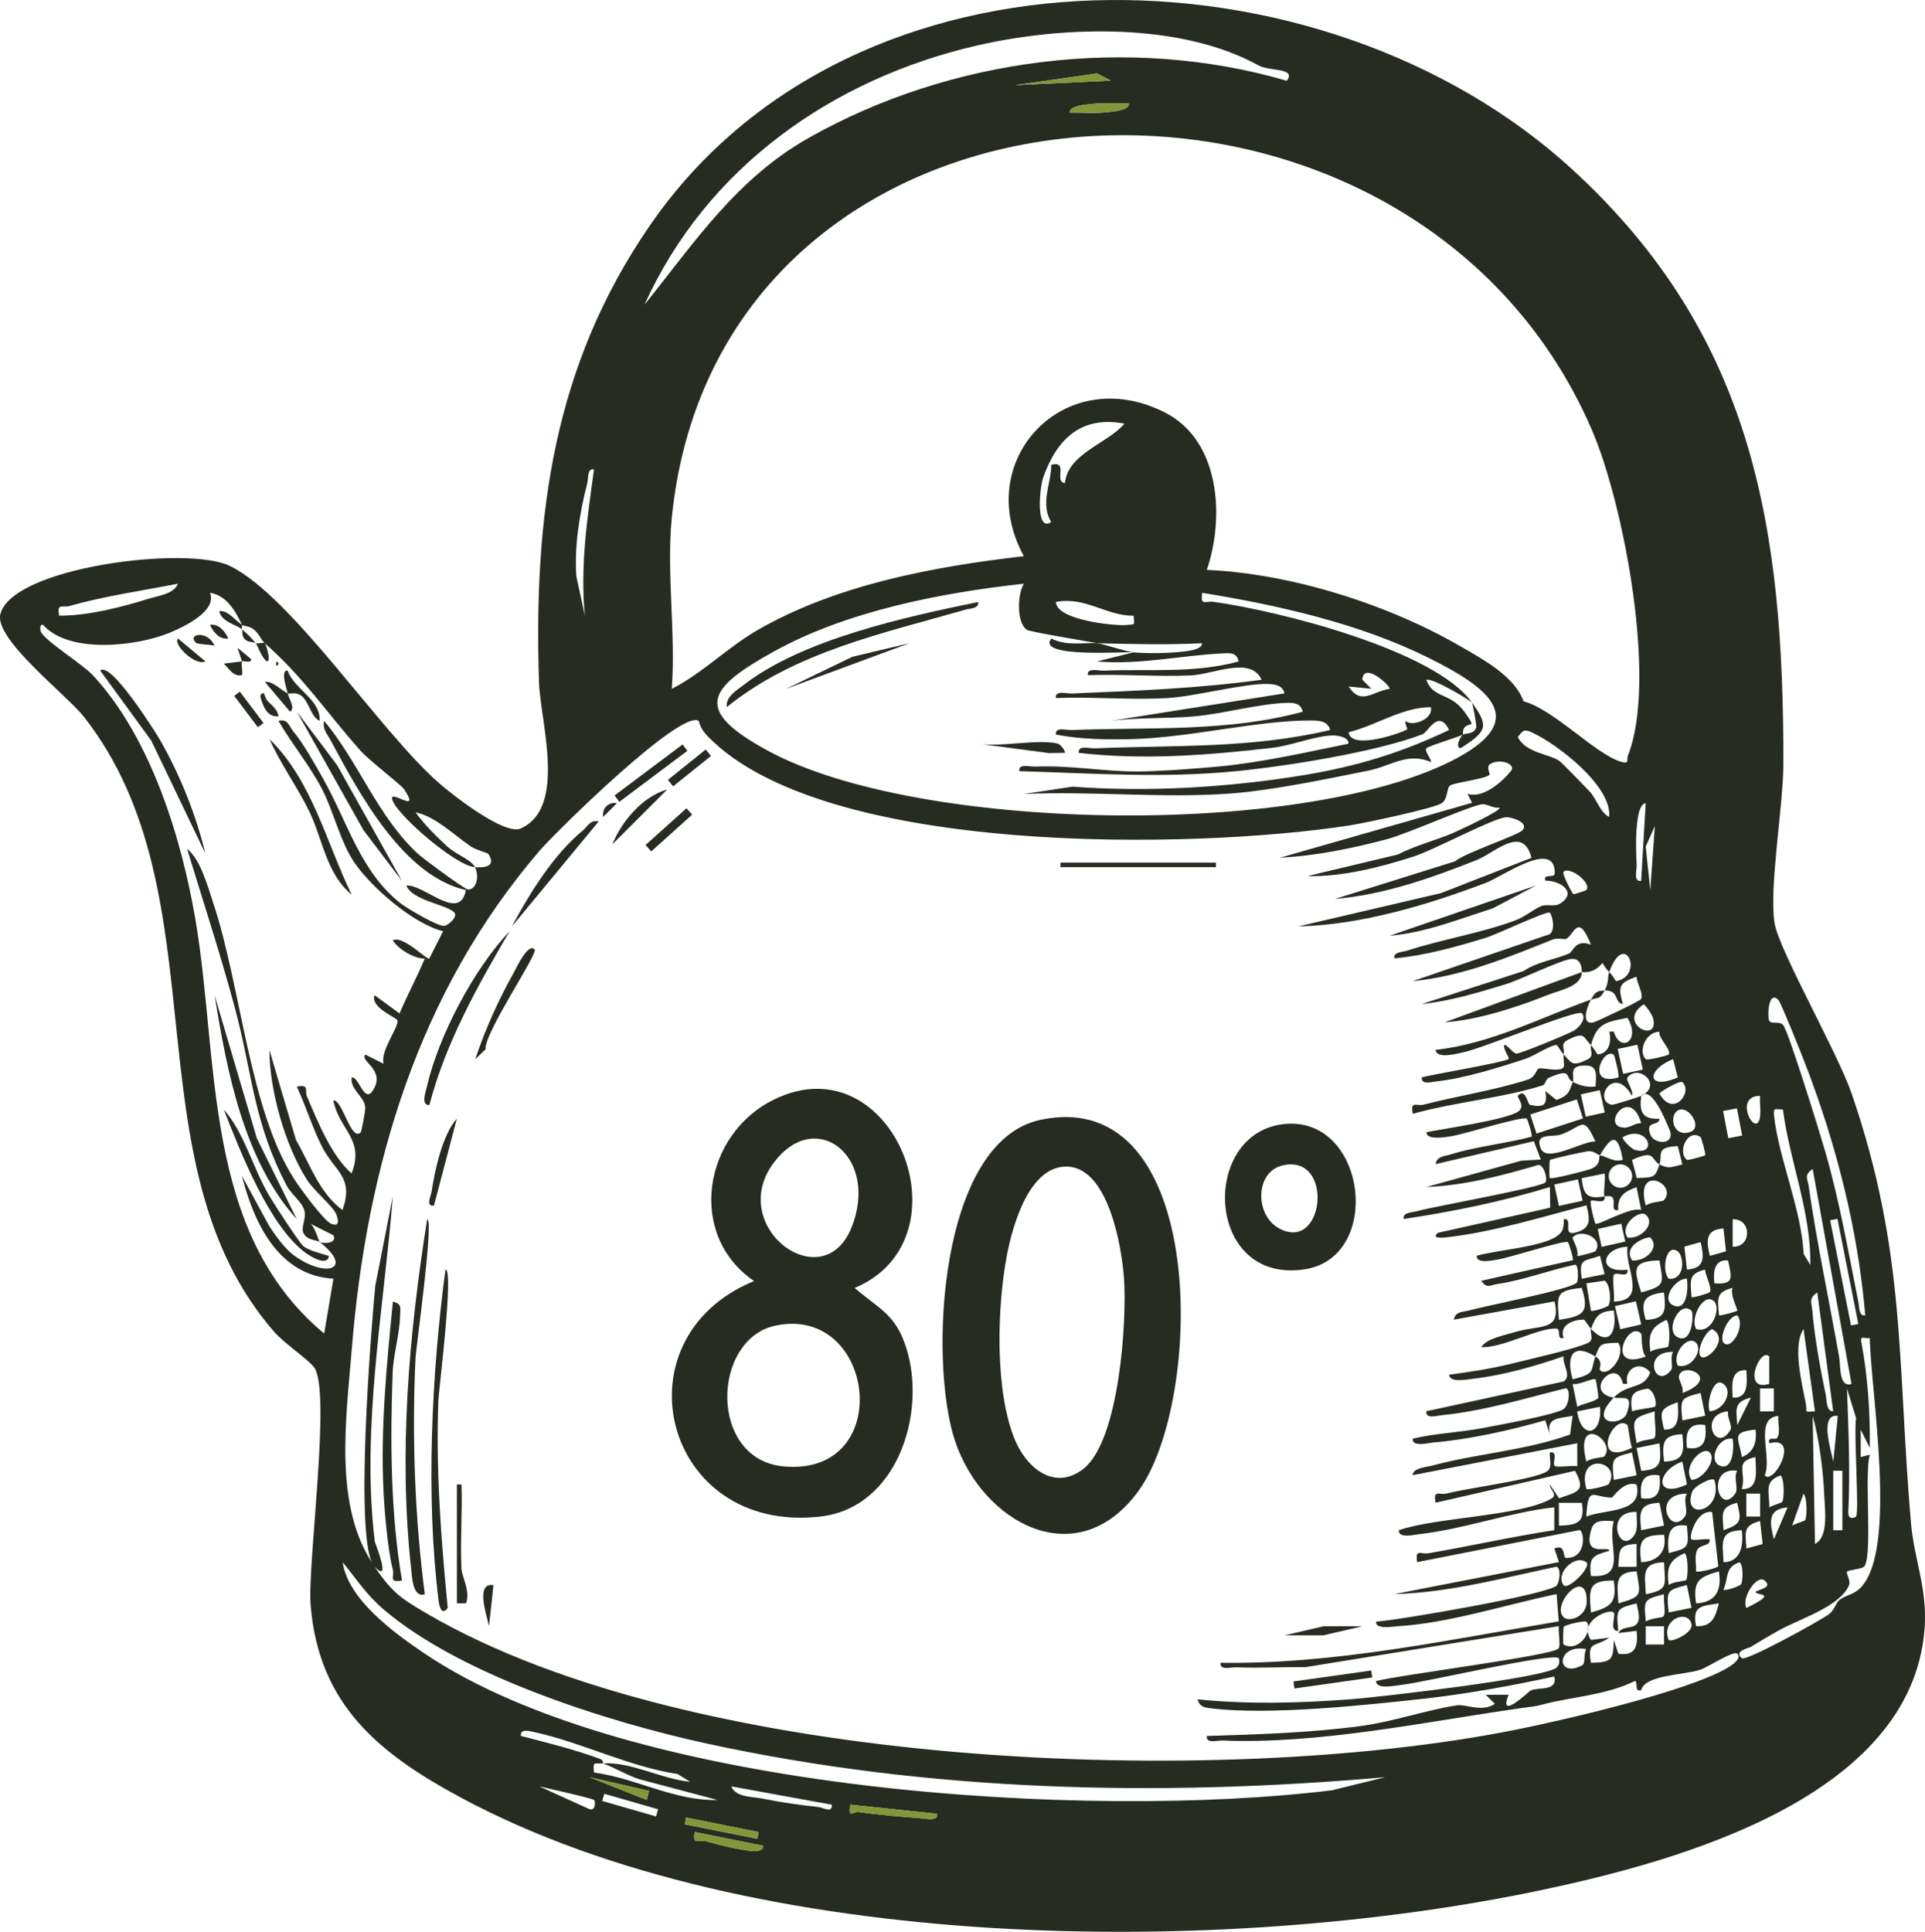 <?xml version="1.0" encoding="UTF-8"?>
<svg id="Layer_2" data-name="Layer 2" xmlns="http://www.w3.org/2000/svg" viewBox="0 0 420.99 422.46">
  <defs>
    <style>
      .cls-1 {
        fill: #272c22;
      }

      .cls-2 {
        fill: #83963a;
      }
    </style>
  </defs>
  <g id="Layer_1-2" data-name="Layer 1">
    <g>
      <path class="cls-1" d="M55.92,140.64c-.64-.33-1.77-.08-2.51-.99-.59-.73-.3-1.51-.49-2.01,1.5,1.23,1.8,1.64,3,3Z"/>
      <path class="cls-1" d="M239.92,140.64c1.9.33,6.25,1.85,8,2-1.84-.16-21.44,1.31-17.99-3,3.17,1.63,6.63.91,9.99,1Z"/>
      <path class="cls-1" d="M68.62,298.93c-1.55-1.93-6.41-5.09-8.73-7.76-32.19-37.09-10.87-95.38-41.56-134.44-3.78-4.81-19.57-16.9-18.26-22.38,2.46-10.32,40.91-15.14,50.22-10.58,13.54,6.63,32.68,36.01,45.61,47.39,3.09,2.72,14.46,11.6,17.98,10.02,10.17-4.56,4.28-23.33,4-31.99-1.19-36.49,3.15-69.22,24.23-99.86,44.63-64.88,147.14-62.39,201.83-12.2,39.59,36.33,46.17,78.46,46.07,130.03-.02,9.11-3.17,27.08-1.92,34.73.96,5.89,13.74,28.21,16.85,37.24,12,34.83,9.94,58.94,12.99,94.01.68,7.82,3.62,14.31,2.97,23-2.76,36.88-53.86,50.88-83.79,57.2-69.64,14.71-172.41,14.08-236.21-20.17-17.88-9.6-31.14-20.24-32.96-42.04-.76-9.13,4.62-47.32.69-52.2ZM275.24,14.31c-16.89-9.35-42.35-8.77-61.52-4.37-31.63,7.26-59.21,26.68-72.78,56.71,11.03-13.76,20.14-27.58,35.97-36.52,31.04-17.53,70.18-22.49,104.5-12.47,2.19-2.89-3.77-2.02-6.17-3.35ZM242.92,17.63l-2.98-1.57-18.02,2.57,20.99-1ZM246.92,22.65c-2.78.04-5.59-.22-8.38.11-1.05.12-4.69.39-4.61,1.87,2.78-.04,5.59.22,8.38-.11,1.05-.12,4.69-.39,4.61-1.87ZM146.92,113.14c-1.2,11.83.89,25.47,0,37.5,6.76-3.45,12.14-9.02,18.69-12.81,17.29-9.98,38.65-13.93,58.31-16.2-11.54-20.98,8.97-42.61,30.9-31.39,12.06,6.17,13.01,22.93,9.11,34.39,18.46.82,39.65,7.52,55.67,16.83,4.88,2.83,11.67,6.48,13.59,11.91,6.58,1.72,15.8,11.62,21.3,13.21,1.99.58,1.18-.46,1.53-1.34,6.47-16.21-.9-55.08-7.91-71.29C308.06,1.44,157.46,9.32,146.92,113.14ZM245.92,92.65c-9.43-1.84-14.82,3.39-17.77,11.77-.81,2.3-1.71,12.08,1.75,9.74-2.46-3.97-.02-8.37.02-12.52,3.88-1,.48,3.75,2.98,4,.67-6.49,9.18-8.55,13.01-12.98ZM127.91,134.64c-1.06-10.86.53-21.26,2-31.99-1.54-.24-1.17,1.87-1.47,3.01-1.66,6.41-2.87,13.77-2.39,20.37l1.86,8.61ZM38.92,127.65c-7.74,1.52-16.11,2.71-23.68,4.86-1.69.48-2.79-.75-2.31,2.13,6.3.04,13.71-1.87,19.75-3.75,2.06-.64,5.32-.99,6.24-3.23ZM239.92,140.64c-2.1-.37-14.66-2.46-15.31-2.89-2.32-1.5-2.13-7.8-.69-10.1-18.02,1.97-38.64,5.95-54.67,14.82-14.52,8.04-17.85,12.73-1.35,21.69,32.89,17.85,115.9,19.07,149.37,2.34,18.17-9.09,8.1-16.21-4.99-22.71-14.98-7.43-32.9-11.49-49.35-14.14-.45,2.97.64,1.71,2.51,1.97,14.33,1.98,48.36,10.57,56.49,22.03-.33-.45-8.5-5.42-10-4.99,1.51,4.21,5.23,2.62,8.4,7.09,2.61,3.68,1.17,2.09,0,3.29-.51.52-.34,1.57-.41,1.61-.78.47-7.62,2.5-8.01,3.02-.44.58,1.35,2.67,1.01,2.97-5.11-2.2-8.72.89-13.63,1.88-9.11,1.83-20.91,4.31-30,5-14.77,1.12-30.5-.56-45.37.12l10.66-1.61c16.52,1.26,34.33.16,50.67-2.54,11.52-1.91,21.18-4.86,31.66-9.85-2.3-4.75-4.64.5-5.78.93-10.16,3.88-29.66,6.98-40.72,8.07-16.21,1.6-31.37.47-47.49,0-.23-1.74,2.27-.94,3.48-.99,7.74-.32,14.83,1.06,22.01,1.06,4.96,0,12.95-.6,17.99-1.07,9.59-.9,19.1-3.09,28.5-5,.22-1.45-2.59-1.84-3.46-1.81-3.89.1-9.03,2.23-13.15,2.7-14.04,1.63-28.31,2.75-42.37,1.11-.23-1.75,2.27-.94,3.48-.99,17.46-.72,34.18.09,51.51-4.01-.56-2.11-2.74-2.08-4.49-2.08-11.54.01-26.51,3.8-39.02,4.08-5.59.12-10.99.05-16.48-1-.23-1.74,2.27-.94,3.48-.99,16.9-.68,33.94.51,50.51-4.01-.42-1.77-1.77-1.97-3.35-1.94-5.93.13-13.92,2.36-20.16,2.94-5.88.55-12.47.22-18.48,1l37.99-6c-.36-1.73-1.99-1.99-3.5-2.06-4.97-.23-15.9,2.7-22.01,3.07-8.11.48-16.37-.32-24.48,0-.23-1.75,2.27-.94,3.48-.99,13.95-.58,27.69-1.11,41.51-3.01-2.4-5.24-10.55-1.17-15.46-.95-7.47.33-15.06-.32-22.54-.05-.23-1.74,2.27-.94,3.48-.99,9.88-.4,19.83.64,29.51-2.01-.46-1.86-1.58-1.85-3.19-1.78-9.23.41-18.45,2.59-27.8,1.78l7.99-1.99c3.05.27,7.33.21,10.38-.12,1.03-.11,4.7-.4,4.61-1.87-7.68.37-15.31.19-22.99-.01ZM52.92,136.64c-1.36-2.93-3.4-6.48-7-7,1.61,3.93-5.51,7.37-8.78,8.72-7.19,2.98-22.03,4.72-27.73-1.72-.74-.16-.68,1.04-.49,1.48.89,2.04,9.1,7.08,11.42,9.58,12.64,13.65,19.38,35.57,22.43,53.57,5.23,30.89,1.49,68.24,28.13,90.36l2.02-11.99c-12.05-.68-17.4-12.22-20.02-22.5l5.99,11.01c1.44,2.17,3.41,4.98,5.52,6.48,6.97,4.98,13.07,2.92,5.51-3.01.51.36,3.95.46,2.99-1.49l-4.99-2.5c.99.78,1.82,3.86,2,3.99-.63-.49-2.76-.29-3.56-1.99-.61-1.3.73-3.12.17-5.03-.51-1.74-2.84-3.44-3.81-5.28-7.31-13.91-7.44-24.24-11.3-38.7-3.14-11.76-6.96-23.37-10.5-34.99,2.96,2.37,4.46,8.07,5.7,11.79,6.11,18.34,7.87,45.04,17.66,60.34,1.25,1.95,6.51,9.19,8.14,9.86,1.84.76,1.66-.71,1.1-2.12-.65-1.63-4.87-5.1-6.43-7.56-4.75-7.48-8.15-19.52-8.17-28.31l5.81,19.67c3.15,5.43,5.04,11.5,10.17,15.32,2.61-7.25-1.75-8.43-4.53-13.96-2.08-4.14-3.49-8.82-5.46-13.03,2.88-.54,1.63.75,2.24,2.2,2.38,5.54,5.31,12.88,9.74,16.79,2.95-7.56-2.74-9.46-3.98-15.99,2.02-.15,3.85,9.14,5.98,7,.2-.2,1.05-4.83,1-5.46-.21-2.44-3.33-3.82-2.98-6.54,1.56-.26,2.7,5.57,4.51,3.02,3.26-4.59-2.89-6.57-1.51-8.02l3.98,2c-.75-2.78,3.18-7.76,3.07-9.43-.04-.64-6.02-2.75-5.05-5.57l5.47,4c1.74-4.08,3.82-7.97,5.52-11.99-2.35,0-5.71-1.98-7-4,2.26-1.16,7.46,4.35,7.98,3.99l3.02-5.98c-6.57-1.66-15.69-9.58-19.44-15.08-3.01-4.42-4.5-11.13-7.02-15.98-2.73-5.25-6.59-9.85-9.54-14.95,2.11-.5,2.26,1.13,3.22,2.27,2.21,2.62,4.82,7.32,6.57,10.43,5.29,9.34,8.15,20.3,16.85,27.15,1.46,1.15,8.35,5.25,9.71,4.98.78-.16,2.87-1.91,2.16-2.84-1.35-1.77-9.32-2.65-10.52-5.98,3.98-.24,11.63,8.14,13,1-13.74-3.14-23.25-20.99-29.64-32.86-.74-1.37-1.77-2.31-1.35-4.14,7.51,9,11.73,20.94,20.46,29.03,1.18,1.09,10.35,7.88,11.03,7.86,1.92-.06,2.43-3.02,1.49-4.89,2.25.14,4.69-.2,2.92-2.91-.11-.18-2.77-.9-3.85-1.64-3.7-2.55-7.88-6.64-12.07-7.44,1.98,2.7,4.52,5.24,6.99,7.5,1.98,1.81,5.13,2.76,6.01,4.49-4.1-.26-16.56-10.98-17.99-14.51-1.29-3.19,6.45,3.41,2.51-2.5-.74-1.11-7.54-6.21-9.54-8.46-7.31-8.18-12.42-16.03-20.97-23.53-.75-.66-1.26-2.13-2.47-3.05-.94-.72-2.09-.66-2.53-.95ZM247.93,134.65c-5.89.1-10.64-4.28-17-3,.07,3.95,12.83,5.29,15.48,5.03,1.9-.19,1.64.17,1.52-2.03ZM303.92,150.63c.34-.44-5.66-6.14-6-2l2,2-4.97-.5c2.71,4.22,5.26,1.07,8.98.49ZM312.92,154.65c-6.27,0-11.92,3.99-17.99,5.49.54,4.11,12.11-.05,12.8-.65.14-.12-.54-1.31-.34-1.81,1.49,1.31,6.15-.4,5.53-3.03ZM81.92,342.64c-4.61-4.64-.72-52.21.14-61.36l3.85-19.64c-1.99,24.82-6.94,50.59-3.95,75.45.05.4,3.81,9.42-.04,5.55,3.86,5.52,5.36,6.68,11.33,10.17,58.19,34.08,172.92,38.45,237.88,25.53,10.88-2.16,37.63-8.38,46.5-13.5.9-.52,3.45-2.11,2.29-3.2-.78-.74-6.43,2.96-8,3.49-3.74,1.26-12.08,1.08-13.01,4.49-1.67.57-.52-2.16-1.45-1.97-6.18,3.05-13.29,3.35-19.82,5.03-2.65.68-1.63.38-5.16.89-20.84,2.99-44.18,7.91-65.07,7.06-1.21-.05-3.72.76-3.48-.99,11.07-.35,22.39-.69,33.37-2.14,7.42-.98,14.49-3.51,21.26-4.56,2.04-.32,5.55,1.6,8.36-.33l-1.99-1.98h5c-2.37,5.85,4.42-.74,4.78-.92,1.67-.85,5.99.28,5.21-3.08-9.1,1.98-19.28,3.85-28.62,4.87-13.04,1.43-33.27,3.58-45.91,2.16-1.5-.17-3.08-.21-3.46-2.03,11.24,1.13,22.24.82,33.49-.02,5.69-.42,42.93-4.68,45.03-6.97.65-.71.58-1.13.48-2.01-1.47-1.32-29.78,5.4-34.63,5.86-1.2.12-5.34,1.06-5.36-.86,4.86-1.31,38.59-5.56,39.89-7.11.55-.66-.11-3.66.09-4.9l-55.51,8.98c-4.98-.09-10.02.22-14.99.02-1.21-.05-3.72.76-3.48-.99,24.89.38,49.51-4.98,73.95-9.05l-.47-5.97c-11.21,2.32-23.55,6.37-34.95,7.05-1.09.07-4.71.7-4.53-1.03,4.88-.29,38.27-6.07,39.55-7.95.52-.76,1.02-3.55-.07-4.07-11.69,2.46-23.52,5.68-35.48,6l35.99-7-1-2.98c2.59-1.08,1.77,2.04,2.56,2.07,4.65.14,3.99-6.04,2.92-6.09l-35.48,7.01c-.47-3.04.73-1.64,2.52-1.95,9.21-1.59,18.25-3.63,27.47-5.05v-4.99c-9.81,1.09-19.85,4.8-29.62,5.88-1.1.12-4.53.98-4.37-.87,7.96-2.83,27.09-3.08,33.46-6.99,1.3-.8-.51-1.94-.46-3.01l2.01,3c4.05-1.41,6-1.48,3.51-5.99l-30.51,6.98c-.5-3.04.78-1.59,2.43-2.02,4.44-1.15,19.49-3.11,21.98-4.86,1.22-.86.44-2.85.59-4.12,1.95-.34.47,2.33,1.05,2.92.46.46,3.76-.12,4.95.08v-5.01s-36,6.99-36,6.99c.01-1.6,3.12-1.78,4.37-2.12,9.74-2.63,20.39-3.27,30.04-6.77l.58-4.1c-2.86.62-5.83.24-5,3.99l-1-3.01c-7.92,2.25-16.41,4.16-24.62,4.88-1.13.1-4.51,1.02-4.36-.86,4.95-1.19,10.23-1.35,15.2-2.3,3.14-.6,16.11-2.93,17.81-4.19,1.28-.94,1.5-4.47.46-4.54-8.89,2.21-17.95,5-27.12,5.89-1.11.11-3.59.92-3.36-.86l30.02-6.51c1.85-1.26-.27-3.58-.03-5.5-5.96,2.09-13.36,4.19-19.61,4.88-1.18.13-5.37,1.03-5.37-.87,4.66-.59,9.44-1.36,14.01-2.5,3.61-.9,13.71-3.17,16.35-4.46,1.42-.69.32-2.21.64-3.05,3.76,3.95,5.73,1.01,4.99-4-3.32.09-4.03,1.4-4.99,4-.43-.45-1.38-2.01-1.57-2.02-2.43-.03-5.44,1.22-4.43,4.01-1.69.46-.46-1.97-1.54-2.05-3.89-.27-11.88,4.33-16.44,4.04,1.07-1.88,5.18-2.61,7.23-3.25,5.4-1.69,10.35-.04,8.76-6.74l-22,3.99c.35-1.92,2.09-1.65,3.45-2.04,3.35-.96,22.21-4.59,23.43-6.06.33-.39.47-3.93-.4-3.91-5.45,1.14-11.46,3.43-16.89,4.2-1.55.22-2.41,1.13-3.59-.69l20-4.5c.23-.27-.89-3.82-1.07-3.95-.71-.51-12.98,3.48-15.54,3.85-1.04.15-4.57.93-4.38-.88,4.4-1.24,13.75-1.85,17.35-4.16,1.64-1.06,1.68-2.07,1.66-3.85,2.23-.25-.44,3.69,2.47,2.98,3.64-.9,3.25-2.97,2.51-5.99-9.86,2.58-20.37,5.82-30.52,6.99-.81.09-3.6.37-1.96-.98l24.54-5.49-.06-4.52c-10.37,3.16-21.21,5.38-31.99,6.99-.24-1.44,1.76-1.4,2.79-1.68,3.83-1.07,27.26-5.22,28.2-6.32.52-.6-.17-3.66-1.47-3.84-7.96,2.34-16.22,4.53-24.53,4.84l20.74-5.75,4.26-.25-1.52-4.01-21.48,5.01c.31-1.79,2.02-1.72,3.35-2.14,5.38-1.7,12.08-2.37,17.65-3.86.24-.27-.88-3.8-1.08-3.95-.87-.63-13.86,3.47-16.53,3.85-1.1.16-5.41.97-5.39-.88,3.96-.81,17.31-2.69,20.03-4.5,1.82-1.22-.37-3.14-.03-3.5,1.73-1.79,2.08,1.88,2.63,2.01,3.14.69,3.85,0,3.38-3.01l2.41,1.95c2.76-1.02,2.75-1.75,3.58-3.95,1.65.82,3.12,1.23,5,.99.02-2.06.67-4.51-2.05-4.57-4.18-.1-2.45,2.23-2.95,3.57-1.87-.93.09-3.2-5.23-.89-.72.31-.76,1.47-1.28,1.63-8.64,2.78-19.58,3.71-28.49,6.25-.5-3.04.77-1.59,2.43-2.02,7.51-1.93,15.24-3.08,22.64-5.43,1.96-.62,1.8-2.28,2.57-2.47.81-.2,4.34.79,5.28-.17.42-.43-.09-2.12.07-2.91,1.75,1.84,1.84,2.85,5.34,1.03,1.41-.73.4-2.02.66-3.03.6.62,1.36,2.02,1.48,2.01,2.55-.26,3.01-2.78,2.53-5h.98c1.33,4.71,6.02,2.17,3-3-4.89.9-6.81,1.35-7.99,5.99-1.73-1.79-1.35-2.98-4.79-1.31-2.15,1.04-.89,1.72-1.21,3.31-.59-.62-1.35-2.05-1.54-2.05-1.34,0-4.93,2.42-6.94,3.07-5.63,1.85-13.34,4.26-19.15,4.86-1.11.11-3.6.9-3.37-.87,2.54-.66,18.32-3.32,19-4.02.22-.22-1.23-2.11-1-2.99.41-.48,1.76,1.64,2.65,1.83.67.14,11.61-4.4,12.63-5.04,1.41-.89,2.73-2.75,1.71-3.78-.96-.97-21.72,7.71-25.94,8.54-1.27.25-5.8,1.57-6.05-.54,12-1.31,22.8-6.98,33.99-11.01-.65,1.16-2.44,5.57.51,5.02.57-.11,10.09-4.62,10.43-5.1.69-.97-.98-3.62-.96-4.92-3.88,1.38-4.09,2.13-3,5.99-2.07-.37-.63-2.95-3.99-2.99.94-1.62.59-2.87,1-4,.7.74.96,1.17,1.49,1.99,6.3-1.12,1.94-11.49-1.49-1.99-.7-.74-.96-1.17-1.49-2-1.16,1.48-2.62,2.2-4.51,2,0,3.18-4.74,3.92-7.48,5.02-6.86,2.73-15.18,5.44-22.51,5.97l30-10.99c0-1.48-.44-3.04-2.31-2.87-2.26.2-11.17,4.57-14.48,5.58-5.91,1.79-12.03,3.64-18.21,4.28l22.26-7.22c3.01-2.04,6.92-2.52,9.96-3.84.89-.39,1.34-3.22,4.77-1.93-2.9-7.29-3.66-1.99-5.49-1.23-.31.13-1.77-.34-2.98.15-9.87,3.97-19.77,8.02-30.52,9.07l29.4-10.09c2.1-.23,1.17-4.39.59-4.89s-11.56,4.75-13.99,5.49c-6.5,1.99-13.19,3.87-19.99,4.5-.24-1.44,1.73-1.35,2.78-1.69,7.63-2.47,15.76-3.74,23.47-6.54,2.38-.87,3.92-2.36,5.84-3.19,1.29-.56,2.93.26,4.26-.63,3.72-2.47-.13-4.97-3.35-4.95-.55-1.65,2.06-.46,2.07-1.56.13-7.7-11.31.63-15.1,2.06-12.82,4.85-27.24,9.18-40.98,9.51l31.2-7.28,19.79-7.72c-1.9-7.37-7.98-1.09-12.01.5-9.99,3.95-20.18,7.57-30.98,8.5l26.26-8.23c2.21-1.87,13.69-5.66,14.73-6.78,1.65-1.75-2.58-2.94-3.51-2.87-3,.23-15.56,7.08-20.27,8.6-7.22,2.33-15.63,4.48-23.21,4.27l19.78-4.71c3.85-2.03,8.34-3.08,12.22-4.78,1.41-.62,10.63-4.91,10-5.49-1.26.25-2.72-.79-3.71-.73-2.28.13-16.31,6.42-20.87,7.64-7.47,2-15.7,3.67-23.42,4.06l42-12.01-1.01-1.97c3.32,1.12,7.53-2.52,9.52-5,1.15-1.43-2.24-2.85-4.56-1.52-.94.54.05,2.23-.12,2.37-1.21.98-7.73,1.69-8.64,2.34-.81.58-.42,2.95-1.86,3.89-1.74,1.13-16.83,4.32-19.94,4.81-34.29,5.34-114.88,6.78-140.45-19.36-1.01-1.03-1.72-2.04-2.06-3.46-3.84-2.71-31.22,24.21-34.87,28.45-26.43,30.8-37.8,68.97-41.02,108.98-1.25,15.51-4.05,34.55,4.99,47.49ZM351.91,178.64c.72-6.72-11.6-16.13-16.99-18.51-1.78-.79-1.85-.27-2.98,1.02,1.68,3.64,7.28,3.71,9.3,5.43.65.55,5.14,5.19,6.33,6.42,1.57,1.62,2.38,4.71,4.34,5.65ZM358.91,192.64l1-16.99c-1.61.16-1.87,4.29-1.98,5.51-.21,2.49-.12,5.47,0,8,.05,1.22-.76,3.71.99,3.48ZM360.91,194.64l1-13.99-2,4.49,1,9.5ZM346.92,194.64c1.26-1.52-3.63-5.27-4.99-3.99-.4.38,1.92,4.73,2.14,4.89.12.09,2.76-.78,2.85-.9ZM388.91,218.65c-2.13-2.08-2.4,3.2-2.05,4.43.32,1.12,2.33.04,3.16,1.16,1.22,1.66,8.06,23.77,9.17,27.64,3.15,10.93,4.98,21.68,7.22,32.8.22,1.07.06,3.23,1.51,2.97-1.58-18.83-6.42-37.71-13.22-55.26-.75-1.94-5.25-13.21-5.78-13.73ZM359.42,219.66c-6.06,4.15,3.67,8.85,2.08,2.92-.19-.69-1.67-2.92-2.08-2.92ZM364.92,230.63c.72-1.03-2.26-3.55-2.02-4.99-3.08.04-4.68,4.36-2.97,6,.32.31,4.85-.81,4.99-1.02ZM358.1,228.47l-4.31.93,1.18,5.44,4.31-.93-1.18-5.44ZM352.91,230.65c-2.32-1.66-6.21,7.05,1.01,4.99.32-.3-.8-4.84-1.01-4.99ZM366.93,235.63l-1.02-3.99c-5.73,2.16-6.03,6.95,1.02,3.99ZM358.92,239.64c4.88-2.32-.6-7.14-3.01-3.98-.43.56,1.42,2.8,1,3.98-4.05-7.06-8.62,1.11-4.42,1.96.33.07,5.68-1.6,6.43-1.96-.42,3.53.21,5.19,3.99,5.01,0,1.75-3.23.22-1.98,3.48.86,2.24,5.62,2.35,4.16-1.14-.77-1.84-3.89-9.65-6.17-7.35ZM367.91,236.65c-.53-.45-5.09,2.23-4.99,2.49,3.03,5.48,7.41-.41,4.99-2.49ZM349.87,238.41l-4.15.92,1.08,4.88,4.15-.92-1.08-4.88ZM384.92,239.65c-6.16,0-.7,9.77,0,4.51.19-1.43-.12-3.05,0-4.51ZM344.84,240.43l-10.17,3.3,1.35,4.16,10.17-3.3-1.35-4.16ZM358.92,245.63c-2.41-8.47-9.16.94-3.58.98,1.12,0,2.35-1.07,3.58-.98ZM367.44,242.65c-2.55.58-1.91,6.03,1.97,4.98,3.13-.84.14-5.47-1.97-4.98ZM379.86,242.38l-3.03.58,1.14,5.95,3.03-.58-1.14-5.95ZM389.92,242.64c-1.72-.03-2.16-.55-1.94,1.43,1.02,9.2,5.98,20.4,6.47,30.12l1.46,2.45c.18-11.61-4.49-22.57-6-34ZM348.92,249.63c-2.78-5.95-2.68-3.31-7.49-1.54-1.91.7-5.9-.51-4.49,3.04,1.32,3.32,9.15-1.64,11.99-1.5ZM354.92,248.65c-.34.39,1.8,2.59,2.67,2.83,5.03,1.39,2.93-5.76-2.67-2.83ZM371.9,248.66c-2.86-1.98-5.13,3.35-2.97,4.99.19.14,3.88-.85,4-1.02.15-.21-.86-3.85-1.03-3.97ZM349.92,252.64c-.57-.1-1.27-.93-2.46-.89-.6.02-8.2,1.63-8.49,1.95-.15.16-.19,3.8-.05,3.94.33.34,8.65-1.77,9.3-2.13,2.06-1.14,1.22-2.05,1.69-2.87,1.37.23,3.07,1.64,5,.99-1.05-5.58-2.32-5.65-5-.99ZM362.92,254.64c2.08,1.08,2.81.51,5.01,0l-1.01-4c-4.93.22-3.28,1.79-3.99,4-1.9-.99-.78-3.38-6.01-.99l1.03,3.97c3.83-.15,4.03-.06,4.97-2.99ZM356.94,257.19c0-1.41-1.15-2.56-2.56-2.56s-2.56,1.15-2.56,2.56,1.15,2.56,2.56,2.56,2.56-1.15,2.56-2.56ZM404.92,302.64l-8.49-46.99c-2,1.34-1.1,2.11-.87,3.78,1.69,11.93,4.54,25.3,6.67,37.41.33,1.87-.09,6.69,2.69,5.81ZM350.92,261.64c-.37-.57.27-3.82,0-5l-5,1.01c.32,3.68,1.26,4.64,5,3.98.31,1.98-2.52.54-3.01,1-.3.28.81,4.85,1.02,4.99.58.41,7.78-3.83,9.99-3l-1.01-4.99c-2.58.88-4.26,2.02-4,4.99-1.82.32-.51-1.8-1.26-2.74-.44-.55-1.68-.19-1.73-.26ZM363.82,262.55c3.4-3.7-6.44-8.15-3.89,1.1.88-.76,3.73-.92,3.89-1.1ZM345.09,257.92l-5.18,1.13,1.02,4.67,5.18-1.13-1.02-4.67ZM359.92,265.64c-1.27-1.13-5.82,2.15-3.99,5,2.87.42,6.27-2.98,3.99-5ZM378.93,272.64c4.2.18,4.2-6.17,0-5.99v5.99ZM401.85,266.55l-1.6.32,4.56,22.99,1.6-.32-4.56-22.99ZM354.57,267.61l-5.16,1.16.87,3.91,5.16-1.16-.87-3.91ZM376.92,268.65c-4.09.24-3.71,2.93-2.99,6l3.54-.99-.56-5.01ZM348.91,273.63c1.95-2.79-3.21-5.16-5-2.98-.13.16,1.5,2.81,1.01,4,.2.19,3.87-.85,3.99-1.02ZM356.93,275.64c2.9.3,6.2-2.75,3.99-5-.34-.34-6.21,1.51-3.99,5ZM371.91,271.64l-3.54.99.56,5.01c4.09-.24,3.71-2.93,2.99-6ZM355.92,272.65c-5.65.22-6.77,5.88,0,5.01.34,1.95-2.32.47-2.92,1.04-.5.48.17,4.63-.07,5.94,7.44-.19,2.4-7.21,2.99-11.99ZM366.91,273.65c-2.53-1.82-3.61,4.08-1.97,6,3.7.3,3.36-5,1.97-6ZM350.92,278.64l-1.01-4c-3.6,1.27-4.66.49-3.98,5.01l5-1ZM362.92,275.64c-6.05.15-5.64,1.87-3.98,7.01,5.44-1.55,4.78-1.83,3.98-7.01ZM377.92,275.65c-3.06-.27-3.26,2.52-2.99,4.99,4.55.38,3.69-1.46,2.99-4.99ZM373.9,282.6c.66-.89-1.01-3.68-.99-4.95-3.77.91-3.19,2.43-2.98,6,.24.27,3.85-.88,3.97-1.04ZM351.77,285.49c.65-1.06.35-4.59-.82-5.42l-4.02.59,1,5.98c.32.28,3.62-.79,3.84-1.15ZM368.91,279.64c-2.65-.13-6.11,5.09-2.48,5.99,2.71.68,2.78-4.53,2.48-5.99ZM345.92,281.64c-5.71.63-5.42,1.44-4.99,7,5.42-.82,6.68-1.6,4.99-7ZM379.93,286.63c.16-.2-1.67-3.54-1.02-4.99-3.76.98-3.22,2.38-2.98,6,.18.21,3.88-.84,4-1ZM363.92,282.65c-4.41.48-5.21,1.99-3.99,5.99,4.43-.2,4.41-2,3.99-5.99ZM400.91,308.64l-3.48-25.99c-1.96,1.32-1.22,2.26-1.08,3.98.39,5.14,1.79,13.06,2.9,18.19.25,1.16.13,3.98,1.67,3.81ZM357.77,284.58l-4.58,1.05,1.16,5.06,4.58-1.05-1.16-5.06ZM374.92,284.65c-2.15-2.27-5.4,3.42-3.99,5.99,3.54,1.11,5.43-4.46,3.99-5.99ZM369.92,286.65c-2.62-2.6-6.33,5.07-2.48,5.99,2.75.66,3-5.48,2.48-5.99ZM376.93,293.64c1.71,1.82,4.92-3.85,2.98-5.99-2.23.26-3.93,4.99-2.98,5.99ZM364.78,294.51c.36-.38.53-5.06-.35-5.86-3.48,1.58-3.98,3.22-3.5,6.99.95-.79,3.55-.82,3.85-1.14ZM371.93,296.64c1.22,1.33,6.54-3.9,2.49-5.98-1.74.75-3.45,4.94-2.49,5.98ZM396.92,308.64l-2.49-17.99c-2.49,3.67-.32,11.93.53,16.49.3,1.63-.66,1.73,1.96,1.5ZM358.92,291.64c-2.95-3.06-7.96,8.44,1.01,5-1.07-1.03-.83-4.82-1.01-5ZM408.92,292.64c-1.69.05-2.14-.67-1.78,1.26,1.37,7.34,1.88,15.29,1.77,22.73l-1.98-3.99v6s2.01-.5,2.01-.5c-1.29,3.97.61,21.49-1.16,24.34-.44.71-3.52.79-3.84,1.23-.26.36.85,1.97.44,2.94-1.92,4.65-10.68,7.34-15.15,9.79-2.09,1.15-4.27,2.47-6.33,3.71-.55.33-3.84.91-1.97,2.48.89.75,16.86-8.05,18.96-9.55,1.31-.94,1.56-2.46,2.33-3.13,1.27-1.1,3.17-1.14,4.73-2.78,8.08-8.47,2.19-42.66,1.97-54.52ZM348.92,296.64c1.89,1.14.66,2.65,1,3,1.7,1.74,5.83-3.16,3.99-6-3.97.13-3.96.14-4.99,3-5.28-3.19-6.36.25-4.99,5,5.15-1.27,3.81-1.75,4.99-5ZM370.92,293.65c-1.76-1.85-5.35,2.4-3.99,4.99,2.9.85,5.58-3.31,3.99-4.99ZM365.92,295.65c-6.92-.25-3.97,8.5-.46,3.97.56-.72-.35-2.82.46-3.97ZM386.92,296.65c-1.92-2.23-6.19,7.84,0,6v-6ZM352.92,305.64c3.16-3.28,6.5-1.62,7.99-5.49-2.29-2.93-5.88-.62-5,2.48h-.98c-1.29-6.17-8.97,1.84-2.01,3.01-5.88,6.11,1.9,6.36,2.88,3.38,1.42-4.3-.62-3-2.88-3.38ZM367.93,304.64c8.94-3.39-.34-7.13-.77-3.54-.08.64,1.16,2.32.77,3.54ZM381.92,299.65c-3.5-.24-3.15,3.32-2.99,5.99,3.5.24,3.15-3.32,2.99-5.99ZM348.92,301.64c-.38-.39-3.8,1.35-5,1.01l1.02,5c1.21-.72,3.87-1.06,4.58-1.95.13-.16-.45-3.91-.6-4.06ZM376.91,302.65c-2.35-1.81-3.81,4.72-2.98,5.99,2.98-.19,5.21-4.28,2.98-5.99ZM361.92,307.63c.58-.67-.22-3.67-1.59-3.95-3.51.54-3.88,1.46-3.41,4.95.96-.39,4.83-.81,4.99-1.01ZM384.91,303.64v5.01h3.02v-5.01h-3.02ZM405.92,331.64c.71-.88-.53-18.49,0-21.5l-1.99-6.49c.33,9.37.72,17.68.29,27.01-.09,1.96,1.54,1.18,1.7.98ZM372.93,309.62l-1.02-4.99c-4.44,1.14-4.45,1.21-3.98,6l5-1.02ZM379.93,311.64l2.98-6c-3.76.97-3.21,2.39-2.98,6ZM363.93,312.64c3.58.22,3.12-3.48,2.98-5.99-4,1.43-3.92,2.08-2.98,5.99ZM349.92,307.65l-5,1.01c.93,6.37,5.55,5.16,5-1.01ZM361.78,314.51c.66-.7-.11-4.46.13-5.86-5.4,1.57-4.82,1.77-3.98,7,.94-.78,3.56-.83,3.85-1.14ZM377.92,308.65c-6.5.53-2.76,9.52.53,4.04.48-.8-.83-2.83-.53-4.04ZM388.92,309.65c-5.46.43-1.26,9.18-2.99,12.99,1.96,2.32,7.9-8.81,1-7.01-.43-1.63,1.4-.63,1.74-1.17.76-1.25.09-3.32.25-4.81ZM396.93,337.64c3.04-1.53,2.15-7.52,2.03-10.54-.21-5.32-1.11-12.44-2.54-17.47l.51,28.01ZM401.92,309.65c-4.15-.57-1.41,7.77-.98,9.99l.98-9.99ZM355.91,311.64c-3.23-2.76-8.3,9.45,1.01,4.98-.44-.98-.82-4.82-1.01-4.98ZM372.92,311.65c-3.69-.59-4.37,1.59-3.99,4.99,3.69.59,4.37-1.59,3.99-4.99ZM383.92,312.65c-5.37.56-3.73,1.64-2.98,5.99,2.59-.99,3.35-3.36,2.98-5.99ZM350.81,318.54c2.97-3.34-6.63-9.75-3.88,1.1.9-.78,3.72-.92,3.88-1.1ZM367.92,313.65c-4.41.16-4.42,2.03-3.99,5.99,4.41-.16,4.42-2.03,3.99-5.99ZM378.92,314.65c-3.33-.6-5.59,5.22-2.48,5.99,2.71.67,2.78-4.52,2.48-5.99ZM362.92,315.65l-5,1.02,1.01,4.98c4.43-.22,4.41-1.99,3.99-6ZM357.93,322.63l-1.02-4.99c-4.45,1.15-4.45,1.18-3.98,6l5-1ZM373.92,317.65c-1.47-1.61-6.11,2.97-3.98,6,2.45-.1,5.52-4.31,3.98-6ZM380.92,325.64c3.96.15,3-4.22,2.99-6.99-4.82,1.05-1.88,3.24-2.99,6.99ZM351.82,324.54c3.05-5.02-7.16-7.23-4.89,1.09.32.34,4.64-.69,4.89-1.09ZM368.93,324.62l-1.01-4.98c-5.8,2.05-6.14,8.33,1.01,4.98ZM379.92,321.65c-6.87-.99-4.1,10.09-.44,4.99.83-1.16-.48-3.48.44-4.99ZM400.92,321.64v13.01s2,0,2,0v-13.01s-2,0-2,0ZM362.92,322.65c-3.69-.59-4.37,1.59-3.99,4.99,3.69.59,4.37-1.59,3.99-4.99ZM389.75,328.47c.47-.7.52-4.89-.32-5.82-3.79,1.3-2.41,3.65-2.5,6.99.64-.4,2.73-1.03,2.82-1.17ZM374.92,323.65c-.57-.65-4.42,1.31-4.87,2.63-2.18,6.46,6.94,4.28,4.87-2.63ZM357.91,324.65c-2.86-.93-5.12,2.86-5.44,2.86-4.12-.04-5.18-2.84-5.55,4.13,4.35-1.66,12.5-.71,10.99-6.99ZM368.92,326.65c-7.86-.03-3.72,9.55-.44,4.99.85-1.19-.51-3.47.44-4.99ZM381.91,326.64v5.01h3.02v-5.01h-3.02ZM394.75,332.47c.47-.7.52-4.9-.33-5.82l-2.49,6.99c.64-.4,2.73-1.03,2.82-1.17ZM345.93,328.65h-5.01s.01,4.99.01,4.99c4.02-.09,5.8-.69,5-4.99ZM362.91,328.64c-4.43.22-4.41,1.99-3.99,6l5-1.02-1.01-4.98ZM376.93,334.64c4.01-1.44,3.91-2.08,2.98-6-3.76.96-3.22,2.39-2.98,6ZM390.92,329.65c-4.61.39-3.79,3.63-2.98,6.99l2.98-6.99ZM357.92,330.65c-7.2-.36-3.78,9.88-.47,5.02.88-1.3.41-3.48.47-5.02ZM375.78,342.51l-1.35-11.86c-3.55-.45-5.13,5.65-4.53,5.98.65.36,2.92-.22,4.01.02.18,1.7-2.26.85-2.87,2.61-.44,1.28-.04,2.99-.12,4.37.32.34,4.54-.62,4.86-1.13ZM352.92,332.65c-1.86-.06-4.19-.45-4.85,1.64-2.12,6.67,3.85,3.53,3.86,4.86-3.56,1.01-4.53,1.4-4,5.49,8.22.58,3.48-6.5,4.99-11.99ZM381.93,338.64l3.55-.98-.56-5.02c-3.75.98-3.22,2.38-2.99,6ZM368.92,333.65c-4.31-.76-4.29,2.74-3.98,5.99,4.45-1.14,4.44-1.18,3.98-5.99ZM380.92,334.65c-5.04.12-4.17,2.81-3.99,6.99,3.88-.06,4.38-3.88,3.99-6.99ZM363.92,335.65c-4.91.02-5.65,1.23-4.99,5.99,3.63-.17,5.69-2.34,4.99-5.99ZM357.92,337.65c-4.27.15-3.67,1.55-4,4.99h4s0-4.99,0-4.99ZM368.78,345.51c.36-.38.53-5.06-.35-5.86-3.48,1.58-3.98,3.22-3.5,6.99.95-.79,3.55-.82,3.85-1.14ZM302.92,388.65c-49.49,4.35-99.52,3.23-148.18-7.32-21.69-4.7-53.73-14.82-70.73-29.27-3.93-3.34-5.91-6.59-9.07-10.42,1.15,8.09,11.15,15.39,17.68,19.81,45.15,30.63,145.71,36.6,198.69,30.06l11.62-2.86ZM346.92,341.65c-2.54-1.86-6.85,2.49-4.99,4.99.96,1.28,6.27-4.05,4.99-4.99ZM363.92,341.65c-5.04.12-4.18,2.82-3.98,6.99,5.16-1.03,4.15-2.05,3.98-6.99ZM380.76,346.48c.4-.67.57-4.17-.34-4.83-3.31,1.14-2.3,3.31-3.51,5.98.45.36,3.63-.8,3.84-1.15ZM357.92,343.64c-5.03.14-4.18,2.81-3.98,7,5.42-1.57,4.8-1.77,3.98-7ZM370.93,350.64c4.35-.23,5.66-2.93,4.98-6.99-4.37,1.22-5.7,2.1-4.98,6.99ZM352.92,345.65c-5.71-.07-5.4,1.96-4.98,6.99,4.37-1.22,5.7-2.1,4.98-6.99ZM385.92,345.65c-1.75-1.49-5.17,3.95-3.98,5.99,7.25-3.52,2.17-2.63,1.98-3.5.49-.53,3.91-.89,2.01-2.49ZM341.93,353.64c1.2,1.21,5.1-.06,5.08-3.49-.03-7.74-7.83.72-5.08,3.49ZM369.93,351.62l-1.02-4.99c-4.44,1.14-4.45,1.21-3.98,6l5-1.02ZM363.78,353.5c.62-.67-.07-3.61.14-4.86-4.45,1.14-4.45,1.18-3.98,6,.95-.79,3.55-.82,3.84-1.14ZM357.67,355.4c1.39-1.06.48-3.34.24-4.76-4.46,1.14-4.45,1.18-4,6-2.1.23-.47-3.42-1-4-.89-.98-7.85,1.85-4.98,6l3.99-.5c-3.04,2.2-4.87.54-3.99,5.5,4.76-.08,4.88-.8,5.01-4.99l.99,3c3.74.56,4.35-1.65,3.99-5.01l-3.99.5c.77-1.52,2.71-.96,3.74-1.75ZM375.92,350.65c-3.89.57-5.88.51-4.99,4.99,3.61.12,4.16-2.06,4.99-4.99ZM364.93,358.64c.53.6,5.44-1.5,4.99-3.48-.77-3.36-6.76-1.01-4.99,3.48ZM346.92,354.65c-.32-.33-4.59.66-4.93,1.12-.11.16-.23,3.77-.06,3.86,3.47,1.88,6.63-3.27,5-4.99ZM363.92,355.64h-4v4h4v-4ZM346.92,360.65c-6.67-1.29-6.77,6.62-.89,3.52.74-.39.26-2.64.89-3.52ZM131.92,385.64c5.88-.46,13.06,3.53,18.99,3.99l-2.78-1.69c-10.44-1.54-20.94-6.89-30.95-9.07-1.01-.22-3.51-1.01-3.26.76,5.56,1.43,11.98,3.03,17.31,5.02.78.29.62.97.68.99-1.94.15-2.28-.63-2,1.99,9.16,1.22,17.62,6.26,27,6l-16.98-4.5c-2.58-.79-5.68-2.65-8.02-3.48ZM141.93,391.65l-13-3,12.51,4.97.49-1.98ZM129.92,393.65c-.45-.42-10.28-2.57-12-3l10.66,4.84c1.75.9,1.67-1.53,1.34-1.84ZM181.91,394.66l-21.99-4c.99,2.44,4.62,2.21,6.82,2.67,3.95.81,8.16,1.41,12.18,1.83,1.05.11,3.2,1.45,2.99-.49ZM132.16,392.28l-.45,1.57,11.76,3.38.45-1.57-11.76-3.38ZM204.92,396.65l-18.99-2c-.37,3.3.57,1.42,1.85,1.61,4.03.6,9.49,1.05,13.67,1.37,1.1.09,3.73.73,3.48-.98ZM150.04,397.48l-.29,1.47,15.87,3.17.29-1.47-15.87-3.17ZM166.92,403.65l-14.99-3.01c-.5,3.04.78,1.59,2.43,2.02,2.18.56,5.21,1.4,7.32,1.72,1.15.17,5.24,1.24,5.24-.73Z"/>
      <path class="cls-1" d="M57.92,140.64c.16.13,1.45,3.79.5,4.01-1.06-.49-2.13-3.6-2.5-4.01.43.22,1.71-.23,2,0Z"/>
      <path class="cls-1" d="M350.92,216.64c-1.2,2.05-1.25,1.37-3,2,.8-1.42,1.14-2.03,3-2Z"/>
      <path class="cls-1" d="M321.92,153.64c3.63,5.12,3.49,6.19-2.51,9.99-1.27-.29.05-2.6.51-2.99.36-.31,2.51.03,2.94-1.6.1-.38-.78-5.17-.94-5.4Z"/>
      <path class="cls-1" d="M52.92,136.64c.12.26-.11.7,0,1-1.37-1.13-4.39-1.56-5-3.99,1.99-.21,3.17,1.78,5,2.99Z"/>
      <path class="cls-2" d="M204.92,396.65c.25,1.71-2.38,1.07-3.48.98-4.17-.33-9.64-.77-13.67-1.37-1.27-.19-2.21,1.69-1.85-1.61l18.99,2Z"/>
      <polygon class="cls-2" points="242.92 17.63 221.93 18.63 239.94 16.06 242.92 17.63"/>
      <path class="cls-2" d="M166.92,403.65c0,1.97-4.09.91-5.24.73-2.11-.32-5.13-1.16-7.32-1.72-1.65-.43-2.93,1.02-2.43-2.02l14.99,3.01Z"/>
      <path class="cls-2" d="M246.92,22.65c.07,1.48-3.56,1.75-4.61,1.87-2.78.33-5.6.07-8.38.11-.07-1.48,3.56-1.75,4.61-1.87,2.78-.33,5.6-.07,8.38-.11Z"/>
      <rect class="cls-2" x="157.08" y="391.71" width="1.5" height="16.19" transform="translate(-265.14 476.29) rotate(-78.71)"/>
      <polygon class="cls-2" points="141.93 391.65 141.44 393.63 128.93 388.65 141.93 391.65"/>
      <path class="cls-1" d="M186.92,281.66c5.46,4.71,8.95,5.71,11.3,13.19,4.46,14.2-1.99,34.88-18.8,36.8-34.45,3.94-44.97-39-14.52-51.5-14.76-10.11-11.1-32.1,4.34-39.68,26.15-12.85,43.22,30.49,17.68,41.19ZM170.27,252.99c-12.83,14.27,9.5,31.55,15.95,15.45,5.96-14.85-6.79-25.65-15.95-15.45ZM169.65,289.88c-14.06,2.92-14.76,29.29,1.72,30.81,24.57,2.26,20.21-35.37-1.72-30.81Z"/>
      <path class="cls-1" d="M227.65,244.87c36.7-7.61,35.68,61.6,21.27,81.27-13.36,18.23-33.97,7.02-40.04-10.96-5.76-17.05-3.78-65.64,18.77-70.31ZM233.44,255.12c-8.27-.3-11.96,12.76-13.22,19.32-2.17,11.3-2.73,29.94,1.81,40.59,2.63,6.17,8.74,11.07,14.94,6.16,7.81-6.18,9.55-32.39,8.82-41.92-.52-6.76-3.41-23.83-12.35-24.15Z"/>
      <path class="cls-1" d="M280.69,245.83c18.1-2.06,21.97,29.06,4.67,31.75-21.73,3.37-23.03-29.66-4.67-31.75ZM280.66,254.82c-6.17,1.29-6.29,10.71-1.12,13.7,10.07,5.82,12.38-16.06,1.12-13.7Z"/>
      <path class="cls-1" d="M92.92,348.64c-2.7.87-2.81-3.89-2.99-5.5-2.81-25.26-.48-51.54,3.49-76.51,1.53-.01-2.42,27.87-2.55,30.46-.81,16.81-.15,34.93,2.04,51.54Z"/>
      <path class="cls-1" d="M97.92,351.64c-1.28,1.69-1.81-.12-1.99-1.49-2.86-22.71-1.53-49.89,1.49-72.52,1.88,0-1.45,26.21-1.54,28.47-.59,15.22.56,30.44,2.04,45.54Z"/>
      <path class="cls-1" d="M87.92,345.64c-3.03.5-1.6-.75-2.02-2.43-1.1-4.38-1.79-12.36-2.02-17.02-.68-13.92.68-27.75,2.05-41.54,2.07.52,1.59,1.48,1.57,2.98-.06,3.94-1.48,8.66-1.62,12.48-.55,14.9-.47,30.96,2.04,45.53Z"/>
      <path class="cls-1" d="M93.91,241.64c-1.97.15-.77-3.02-.54-4.04,2.55-11.09,10.27-25.71,18.06-33.93-7.05,12.05-13.93,24.3-17.52,37.97Z"/>
      <path class="cls-1" d="M335.91,193.65l-9.47,5.01c-7.39,2.31-14.7,5.33-22.52,5.97l31.99-10.98Z"/>
      <path class="cls-1" d="M116.92,207.65c.79.92-11.05,18.21-10.73,21.81l-2.26,2.18c2.15-6.44,5.13-13.11,8.47-19.01.41-.73,3.11-6.63,4.52-4.98Z"/>
      <path class="cls-1" d="M130.92,179.65l-18.99,22.98c3.9-7.3,9.1-15.69,15.5-20.99,1.12-.93,1.62-2.43,3.5-1.99Z"/>
      <rect class="cls-1" x="231.92" y="188.64" width="34" height="1"/>
      <path class="cls-1" d="M100.92,343.14c.08,1.65,2.02,4.93.99,7.49h-1.99s0-25.99,0-25.99h1c.23,6.13-.31,12.37,0,18.5Z"/>
      <path class="cls-1" d="M145.92,172.65l-11.99,11.99c2.03-5.03,6.6-10.47,11.99-11.99Z"/>
      <path class="cls-1" d="M94.91,263.64c-1.88.23-.69-1.97-.53-3.03.72-4.71,2.39-12.5,5.53-15.97l-5,18.99Z"/>
      <rect class="cls-1" x="133.07" y="168.2" width="18.59" height="1.74" transform="translate(-72.97 119.24) rotate(-36.87)"/>
      <polygon class="cls-1" points="297.92 355.65 289.41 357.63 280.93 357.63 289.43 355.65 297.92 355.65"/>
      <rect class="cls-1" x="282.88" y="366.52" width="17.19" height="1.54" transform="translate(-48.38 44.25) rotate(-8.02)"/>
      <path class="cls-1" d="M107.92,346.65l-.98,8.99c-.38-2.11-3.15-9.65.98-8.99Z"/>
      <rect class="cls-1" x="145.47" y="167.04" width="10.61" height="1.82" transform="translate(-71.93 131.29) rotate(-38.74)"/>
      <rect class="cls-1" x="140.26" y="180.54" width="12.03" height="1.87" transform="translate(-83.83 144.29) rotate(-41.95)"/>
      <path class="cls-1" d="M134.92,175.65l-2.99,2.99c-.33-1.89,1.17-3.33,2.99-2.99Z"/>
      <path class="cls-1" d="M64.91,266.64c-11.59-12.89-15.25-32.2-17.98-48.99l9.23,31.26,8.75,17.74Z"/>
      <path class="cls-1" d="M44.91,186.64l-11.82-24.67-11.17-15.32c2.27-2.2,12.27,13.73,13.17,15.32,4.3,7.58,7.77,16.18,9.82,24.67Z"/>
      <polygon class="cls-1" points="87.91 192.64 79.5 181.56 64.93 155.64 73.73 167.34 87.91 192.64"/>
      <path class="cls-1" d="M76.91,195.64c-5.57-4.55-6.32-12.13-9.28-18.21-2.62-5.38-6.26-10.33-8.7-15.79,9.36,9.09,12.38,22.55,17.98,34Z"/>
      <path class="cls-1" d="M66.19,272.38c1.03,1.04,4.19,1.8,5.73,2.28-.28,2.45-4.09.04-4.94-.57-8.06-5.75-14.48-22.37-18.04-31.45,4.49,5.09,6.29,12.6,9.82,18.67,1.1,1.88,6.34,9.95,7.44,11.06Z"/>
      <path class="cls-1" d="M44.92,144.63c-2.16,1.13-7.14-3.67-5.99-4.99l5.99,4.99Z"/>
      <path class="cls-1" d="M62.92,151.64c-.18-.91-1.71-5.16-.01-4.99,1.31,4,7.27,6.31,7,10.99-2.03-.87-2.34-4.55-4.3-5.68-1.14-.65-2.3-.14-2.69-.32.22,1.14,1.78,3.24.5,3.99l-5.49-6.5c1.74-.25,3.47,1.79,4.98,2.51Z"/>
      <rect class="cls-1" x="53.65" y="150.85" width="1.54" height="8.59" transform="translate(-82.52 64.16) rotate(-37.07)"/>
      <path class="cls-1" d="M52.92,144.64l-.99-3,2.99,2.5c.1,1.04-1.81.24-2,.5-.25.33.2,2.22,0,3-1.91.38-2.69-1.3-3.99-2.51l4-.5Z"/>
      <path class="cls-1" d="M58.38,153.12c.94,1.09,2.27,1.9,2.54,3.51-2.57.35-3.56-2.55-4.02-4.47.95-1.56.97.38,1.48.96Z"/>
      <path class="cls-1" d="M49.92,139.63c-1.8.33-3.28-1.35-4-2.98,1.8-.33,3.28,1.35,4,2.98Z"/>
      <path class="cls-1" d="M42.92,140.64c-2.18-2.04,2.48-2.9,3.98.52-.86-.09-3.84-.38-3.98-.52Z"/>
      <path class="cls-1" d="M60.42,144.64c.65.33.65.67,0,1v-1Z"/>
      <path class="cls-1" d="M213.92,131.65c.23,1.45-1.76,1.39-2.79,1.68-18.04,5.18-37.37,9.26-52.19,21.31-.24-2.34,2.11-3.62,3.66-4.83,13-10.06,35.45-14.89,51.32-18.16Z"/>
      <polygon class="cls-1" points="198.92 140.65 171.93 150.63 186.41 143.63 198.92 140.65"/>
      <path class="cls-1" d="M231.42,162.64c.34.09,1.53,1.36,1.5,1.99l-3.54.06-15.46-2.05c4.85.81,13.19-1.1,17.5,0Z"/>
    </g>
  </g>
</svg>
